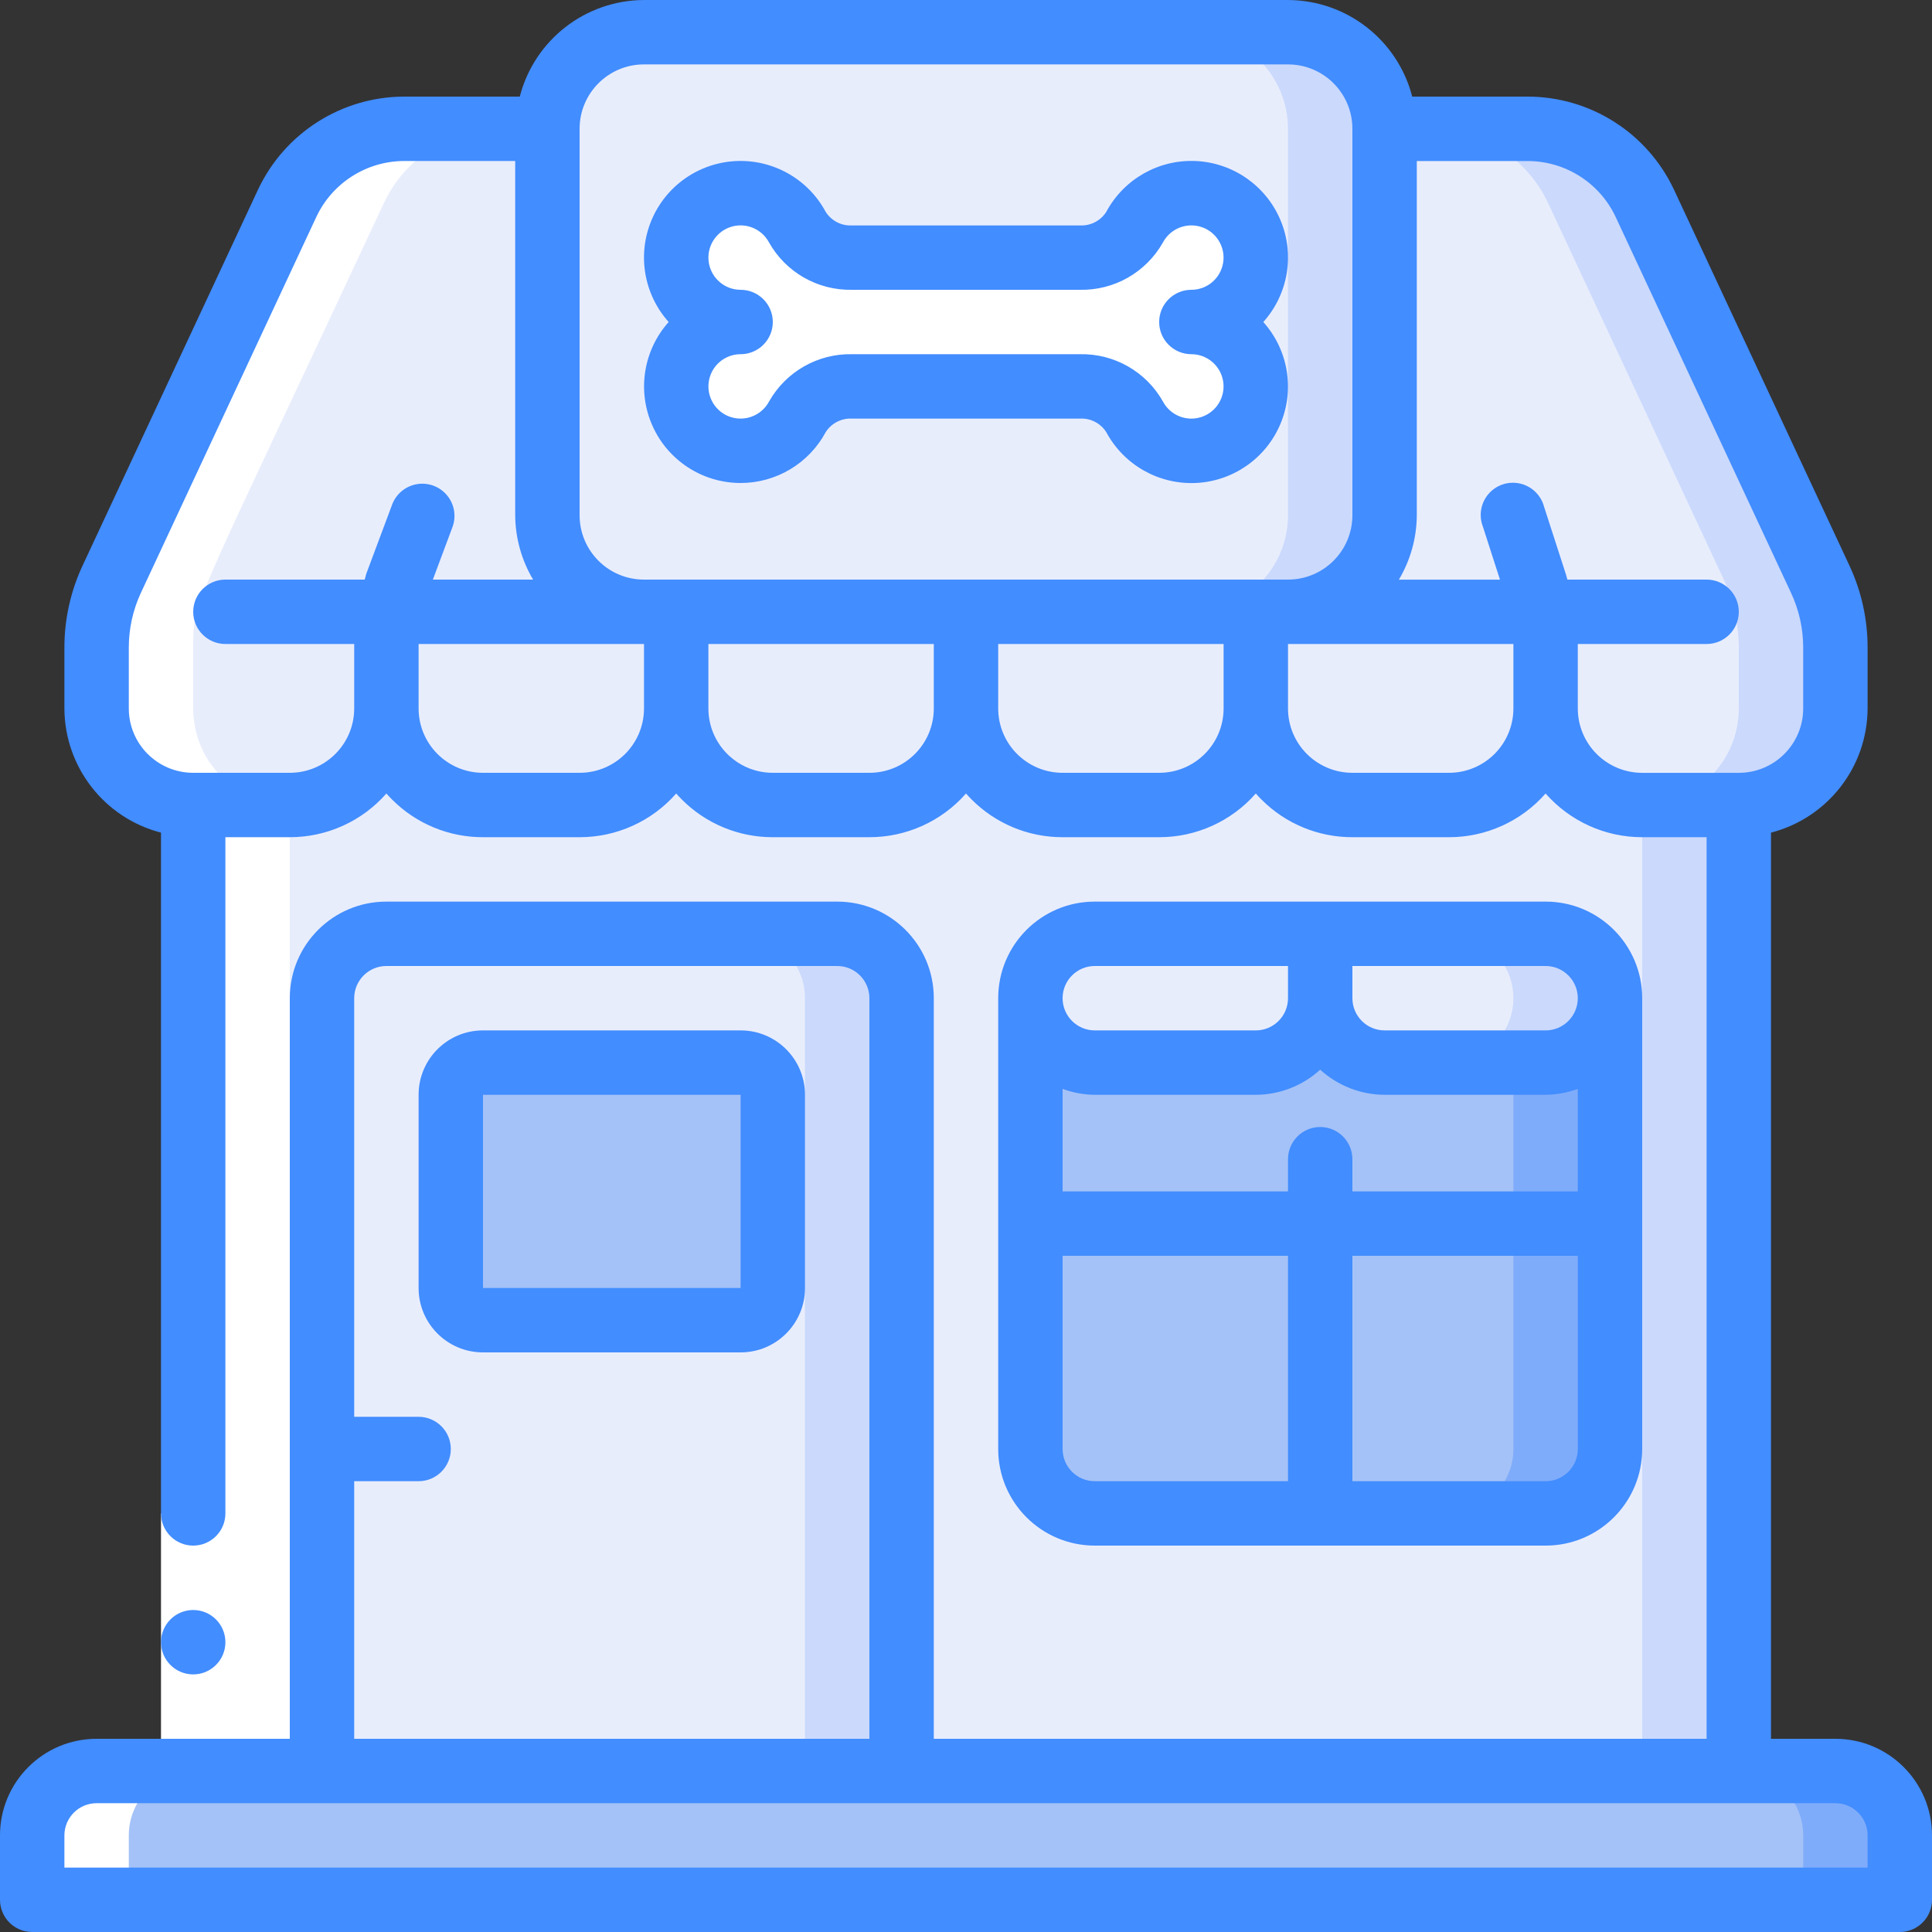 <?xml version="1.0" encoding="UTF-8" standalone="no"?><!-- icon666.com - MILLIONS OF FREE VECTOR ICONS --><svg width="1024" height="1024" viewBox="0 0 60 60" xmlns="http://www.w3.org/2000/svg"><rect x="0" y="0" width="60" height="60" fill="#333333" stroke="none"/><g id="Page-1" fill="none" fill-rule="evenodd"><g id="019---Pet-Shop" fill-rule="nonzero"><path id="Shape" d="m3 55h54c1.105 0 2 .895 2 2v2h-58v-2c0-1.105.895-2 2-2z" fill="#a4c2f7"/><path id="Shape" d="m57 55h-3c1.105 0 2 .895 2 2v2h3v-2c0-1.105-.895-2-2-2z" fill="#7facfa"/><path id="Shape" d="m57 20.11v1.89c0 1.657-1.343 3-3 3h-3c-1.657 0-3-1.343-3-3 0 1.657-1.343 3-3 3h-3c-1.657 0-3-1.343-3-3 0 1.657-1.343 3-3 3h-3c-1.657 0-3-1.343-3-3 0 1.657-1.343 3-3 3h-3c-1.657 0-3-1.343-3-3 0 1.657-1.343 3-3 3h-3c-1.657 0-3-1.343-3-3 0 1.657-1.343 3-3 3h-3c-1.657 0-3-1.343-3-3v-1.89c.001-.732.161-1.456.47-2.12l5.45-11.68c.658-1.411 2.074-2.312 3.63-2.31h4.45v12c0 1.657 1.343 3 3 3h20c1.657 0 3-1.343 3-3v-12h4.45c1.556-.002 2.972.899 3.63 2.31l5.45 11.68c.309.664.469 1.388.47 2.12z" fill="#e8edfc"/><path id="Shape" d="m56.53 17.99-5.45-11.68c-.658-1.411-2.074-2.312-3.63-2.31l-3-0c1.556-.002 2.972.899 3.63 2.31l5.45 11.68c.309.664.469 1.388.47 2.12v1.89c0 1.657-1.343 3-3 3h3c1.657 0 3-1.343 3-3v-1.89c-.001-.732-.161-1.456-.47-2.12z" fill="#cad9fc"/><path id="Shape" d="m54 25v30h-48v-30h3c1.657 0 3-1.343 3-3 0 1.657 1.343 3 3 3h3c1.657 0 3-1.343 3-3 0 1.657 1.343 3 3 3h3c1.657 0 3-1.343 3-3 0 1.657 1.343 3 3 3h3c1.657 0 3-1.343 3-3 0 1.657 1.343 3 3 3h3c1.657 0 3-1.343 3-3 0 1.657 1.343 3 3 3z" fill="#e8edfc"/><path id="Rectangle-path" d="m51 25h3v30h-3z" fill="#cad9fc"/><path id="Shape" d="m12 29h14c1.105 0 2 .895 2 2v24h-18v-24c0-1.105.895-2 2-2z" fill="#e8edfc"/><path id="Shape" d="m26 29h-3c1.105 0 2 .895 2 2v24h3v-24c0-1.105-.895-2-2-2z" fill="#cad9fc"/><rect id="Rectangle-path" fill="#a4c2f7" height="8" rx="1" width="10" x="14" y="33"/><path id="Shape" d="m50 31c-.003 1.103-.897 1.997-2 2h-5c-1.103-.003-1.997-.897-2-2v-2h7c1.103.003 1.997.897 2 2z" fill="#e8edfc"/><path id="Shape" d="m48 29h-3c1.105 0 2 .895 2 2s-.895 2-2 2h3c1.105 0 2-.895 2-2s-.895-2-2-2z" fill="#cad9fc"/><path id="Shape" d="m50 31v14c-.003 1.103-.897 1.997-2 2h-14c-1.103-.003-1.997-.897-2-2v-14c.003 1.103.897 1.997 2 2h5c1.103-.003 1.997-.897 2-2 .003 1.103.897 1.997 2 2h5c1.103-.003 1.997-.897 2-2z" fill="#a4c2f7"/><path id="Shape" d="m48 33h-1v12c-.003 1.103-.897 1.997-2 2h3c1.103-.003 1.997-.897 2-2v-14c-.003 1.103-.897 1.997-2 2z" fill="#7facfa"/><path id="Shape" d="m41 29v2c-.003 1.103-.897 1.997-2 2h-5c-1.105 0-2-.895-2-2s.895-2 2-2z" fill="#e8edfc"/><rect id="Rectangle-path" fill="#e8edfc" height="18" rx="3" width="26" x="17" y="1"/><path id="Shape" d="m40 1h-3c1.657 0 3 1.343 3 3v12c0 1.657-1.343 3-3 3h3c1.657 0 3-1.343 3-3v-12c0-1.657-1.343-3-3-3z" fill="#cad9fc"/><path id="Shape" d="m37 10c.978 0 1.813-.708 1.973-1.673s-.402-1.905-1.328-2.22-1.945.085-2.407.947c-.351.601-1.002.964-1.698.946h-7.08c-.697.019-1.349-.344-1.7-.946-.463-.862-1.482-1.263-2.408-.947-.926.316-1.488 1.256-1.327 2.221.161.965.996 1.673 1.975 1.672-.978-0-1.813.708-1.973 1.673-.16.965.402 1.905 1.328 2.22s1.945-.085 2.407-.947c.351-.601 1.002-.964 1.698-.946h7.08c.697-.019 1.349.344 1.7.946.463.862 1.482 1.263 2.408.947.926-.316 1.488-1.256 1.327-2.221-.161-.965-.996-1.673-1.975-1.672z" fill="#fff"/><path id="Shape" d="m9 25c-1.657 0-3-1.343-3-3v-1.89c0-1.487-.06-.985 5.92-13.8.658-1.411 2.074-2.312 3.63-2.31l-3 0c-1.556-.002-2.972.899-3.63 2.31-5.98 12.815-5.92 12.313-5.92 13.8v1.89c0 1.657 1.343 3 3 3v30h3z" fill="#fff"/><path id="Shape" d="m4 57c0-1.105.895-2 2-2h-3c-1.105 0-2 .895-2 2v2h3z" fill="#fff"/><path id="Rectangle-path" d="m5 47h2v8h-2z" fill="#fff"/><g fill="#428dff"><circle id="Oval" cx="6" cy="51" r="1"/><path id="Shape" d="m57 54h-2v-28.142c1.761-.455 2.993-2.04 3-3.858v-1.89c-0-.879-.192-1.747-.563-2.543l-5.452-11.681c-.827-1.757-2.593-2.881-4.535-2.886h-3.592c-.455-1.761-2.04-2.993-3.858-3h-20c-1.818.007-3.403 1.239-3.858 3h-3.592c-1.943.005-3.709 1.129-4.536 2.887l-5.452 11.684c-.37.795-.562 1.662-.562 2.539v1.89c.007 1.818 1.239 3.403 3 3.858v21.142c0 .552.448 1 1 1s1-.448 1-1v-21h2c1.149.001 2.242-.494 3-1.357.056.063.113.125.173.184.748.753 1.766 1.175 2.827 1.173h3c1.149.001 2.242-.494 3-1.357.056.063.113.125.173.184.748.753 1.766 1.175 2.827 1.173h3c1.149.001 2.242-.494 3-1.357.056.063.113.125.173.184.748.753 1.766 1.175 2.827 1.173h3c1.149.001 2.242-.494 3-1.357.056.063.113.125.173.184.748.753 1.766 1.175 2.827 1.173h3c1.149.001 2.242-.494 3-1.357.758.863 1.851 1.358 3 1.357h2v28h-24v-23c0-1.657-1.343-3-3-3h-14c-1.657 0-3 1.343-3 3v23h-6c-1.657 0-3 1.343-3 3v2c0 .552.448 1 1 1h58c.552 0 1-.448 1-1v-2c0-1.657-1.343-3-3-3zm-39-50c0-1.105.895-2 2-2h20c1.105 0 2 .895 2 2v12c0 1.105-.895 2-2 2h-20c-1.105 0-2-.895-2-2zm-9 20h-3c-1.105 0-2-.895-2-2v-1.89c-0-.587.128-1.168.376-1.7l5.449-11.676c.497-1.056 1.558-1.731 2.725-1.734h3.45v11c.004.704.196 1.395.556 2h-3.113l.6-1.608c.134-.337.076-.72-.153-1.001-.229-.281-.591-.417-.948-.354-.357.062-.652.313-.772.655l-.788 2.108c-.025.066-.033.135-.056.2h-4.326c-.552 0-1 .448-1 1s.448 1 1 1h4v2c0 1.105-.895 2-2 2zm9 0h-3c-1.105 0-2-.895-2-2v-2h7v.731 1.269c0 1.105-.895 2-2 2zm9 0h-3c-1.105 0-2-.895-2-2v-1.274c0-.3 0-.532 0-.726h7v2c0 1.105-.895 2-2 2zm9 0h-3c-1.105 0-2-.895-2-2v-2h7v.709 1.291c0 1.105-.895 2-2 2zm9 0h-3c-1.105 0-2-.895-2-2v-1.287c0-.29 0-.519 0-.713h7v2c0 1.105-.895 2-2 2zm4-2v-2h4c.552 0 1-.448 1-1s-.448-1-1-1h-4.324c-.018-.051-.024-.107-.043-.157l-.682-2.11c-.096-.357-.381-.632-.741-.715-.36-.083-.737.039-.979.318-.243.279-.312.668-.18 1.014l.532 1.651h-3.139c.36-.605.552-1.296.556-2v-11h3.45c1.166.003 2.227.678 2.724 1.733l5.448 11.677c.249.532.378 1.113.378 1.7v1.89c0 1.105-.895 2-2 2h-3c-1.105 0-2-.895-2-2zm-38 24h2c.552 0 1-.448 1-1s-.448-1-1-1h-2v-13c0-.552.448-1 1-1h14c.552 0 1 .448 1 1v23h-16zm47 12h-56v-1c0-.552.448-1 1-1h54c.552 0 1 .448 1 1z"/><path id="Shape" d="m23 32h-8c-1.105 0-2 .895-2 2v6c0 1.105.895 2 2 2h8c1.105 0 2-.895 2-2v-6c0-1.105-.895-2-2-2zm-8 8v-6h8v6z"/><path id="Shape" d="m48 48c1.657 0 3-1.343 3-3v-14c0-1.657-1.343-3-3-3h-14c-1.657 0-3 1.343-3 3v14c0 1.657 1.343 3 3 3zm0-2h-6v-7h7v6c0 .552-.448 1-1 1zm-7-11c-.552 0-1 .448-1 1v1h-7v-3.184c.32.118.659.181 1 .184h5c.74-.003 1.453-.281 2-.78.547.499 1.26.777 2 .78h5c.341-.003.68-.066 1-.184v3.184h-7v-1c0-.552-.448-1-1-1zm8-4c0 .552-.448 1-1 1h-5c-.552 0-1-.448-1-1v-1h6c.552 0 1 .448 1 1zm-15-1h6v1c0 .552-.448 1-1 1h-5c-.552 0-1-.448-1-1s.448-1 1-1zm-1 15v-6h7v7h-6c-.552 0-1-.448-1-1z"/><path id="Shape" d="m23 15c1.105 0 2.121-.607 2.644-1.581.177-.276.489-.436.816-.419h7.08c.328-.017.639.143.816.42.547 1.02 1.632 1.634 2.788 1.579 1.156-.056 2.177-.771 2.623-1.839.446-1.068.239-2.297-.534-3.159.773-.862.982-2.092.535-3.16s-1.468-1.784-2.625-1.84c-1.157-.055-2.242.56-2.788 1.581-.177.276-.489.436-.816.419h-7.08c-.328.017-.639-.143-.816-.42-.547-1.02-1.632-1.634-2.788-1.579-1.156.056-2.177.771-2.623 1.839-.446 1.068-.239 2.297.534 3.159-.788.882-.985 2.144-.503 3.224.482 1.08 1.554 1.775 2.737 1.776zm0-6c-.489-0-.906-.355-.986-.837-.08-.483.201-.952.664-1.11.463-.158.972.043 1.203.474.522.929 1.513 1.495 2.578 1.473h7.08c1.065.022 2.055-.544 2.578-1.472.231-.431.74-.632 1.203-.475s.745.627.665 1.11c-.08.483-.497.837-.986.837-.552 0-1 .448-1 1 0 .552.448 1 1 1 .489 0.0.906.355.986.837s-.201.952-.664 1.11c-.463.158-.972-.043-1.203-.474-.522-.929-1.513-1.495-2.578-1.473h-7.08c-1.065-.022-2.055.544-2.578 1.472-.231.431-.74.632-1.203.475s-.745-.627-.665-1.11.497-.837.986-.837c.552 0 1-.448 1-1 0-.552-.448-1-1-1z"/></g></g></g></svg>